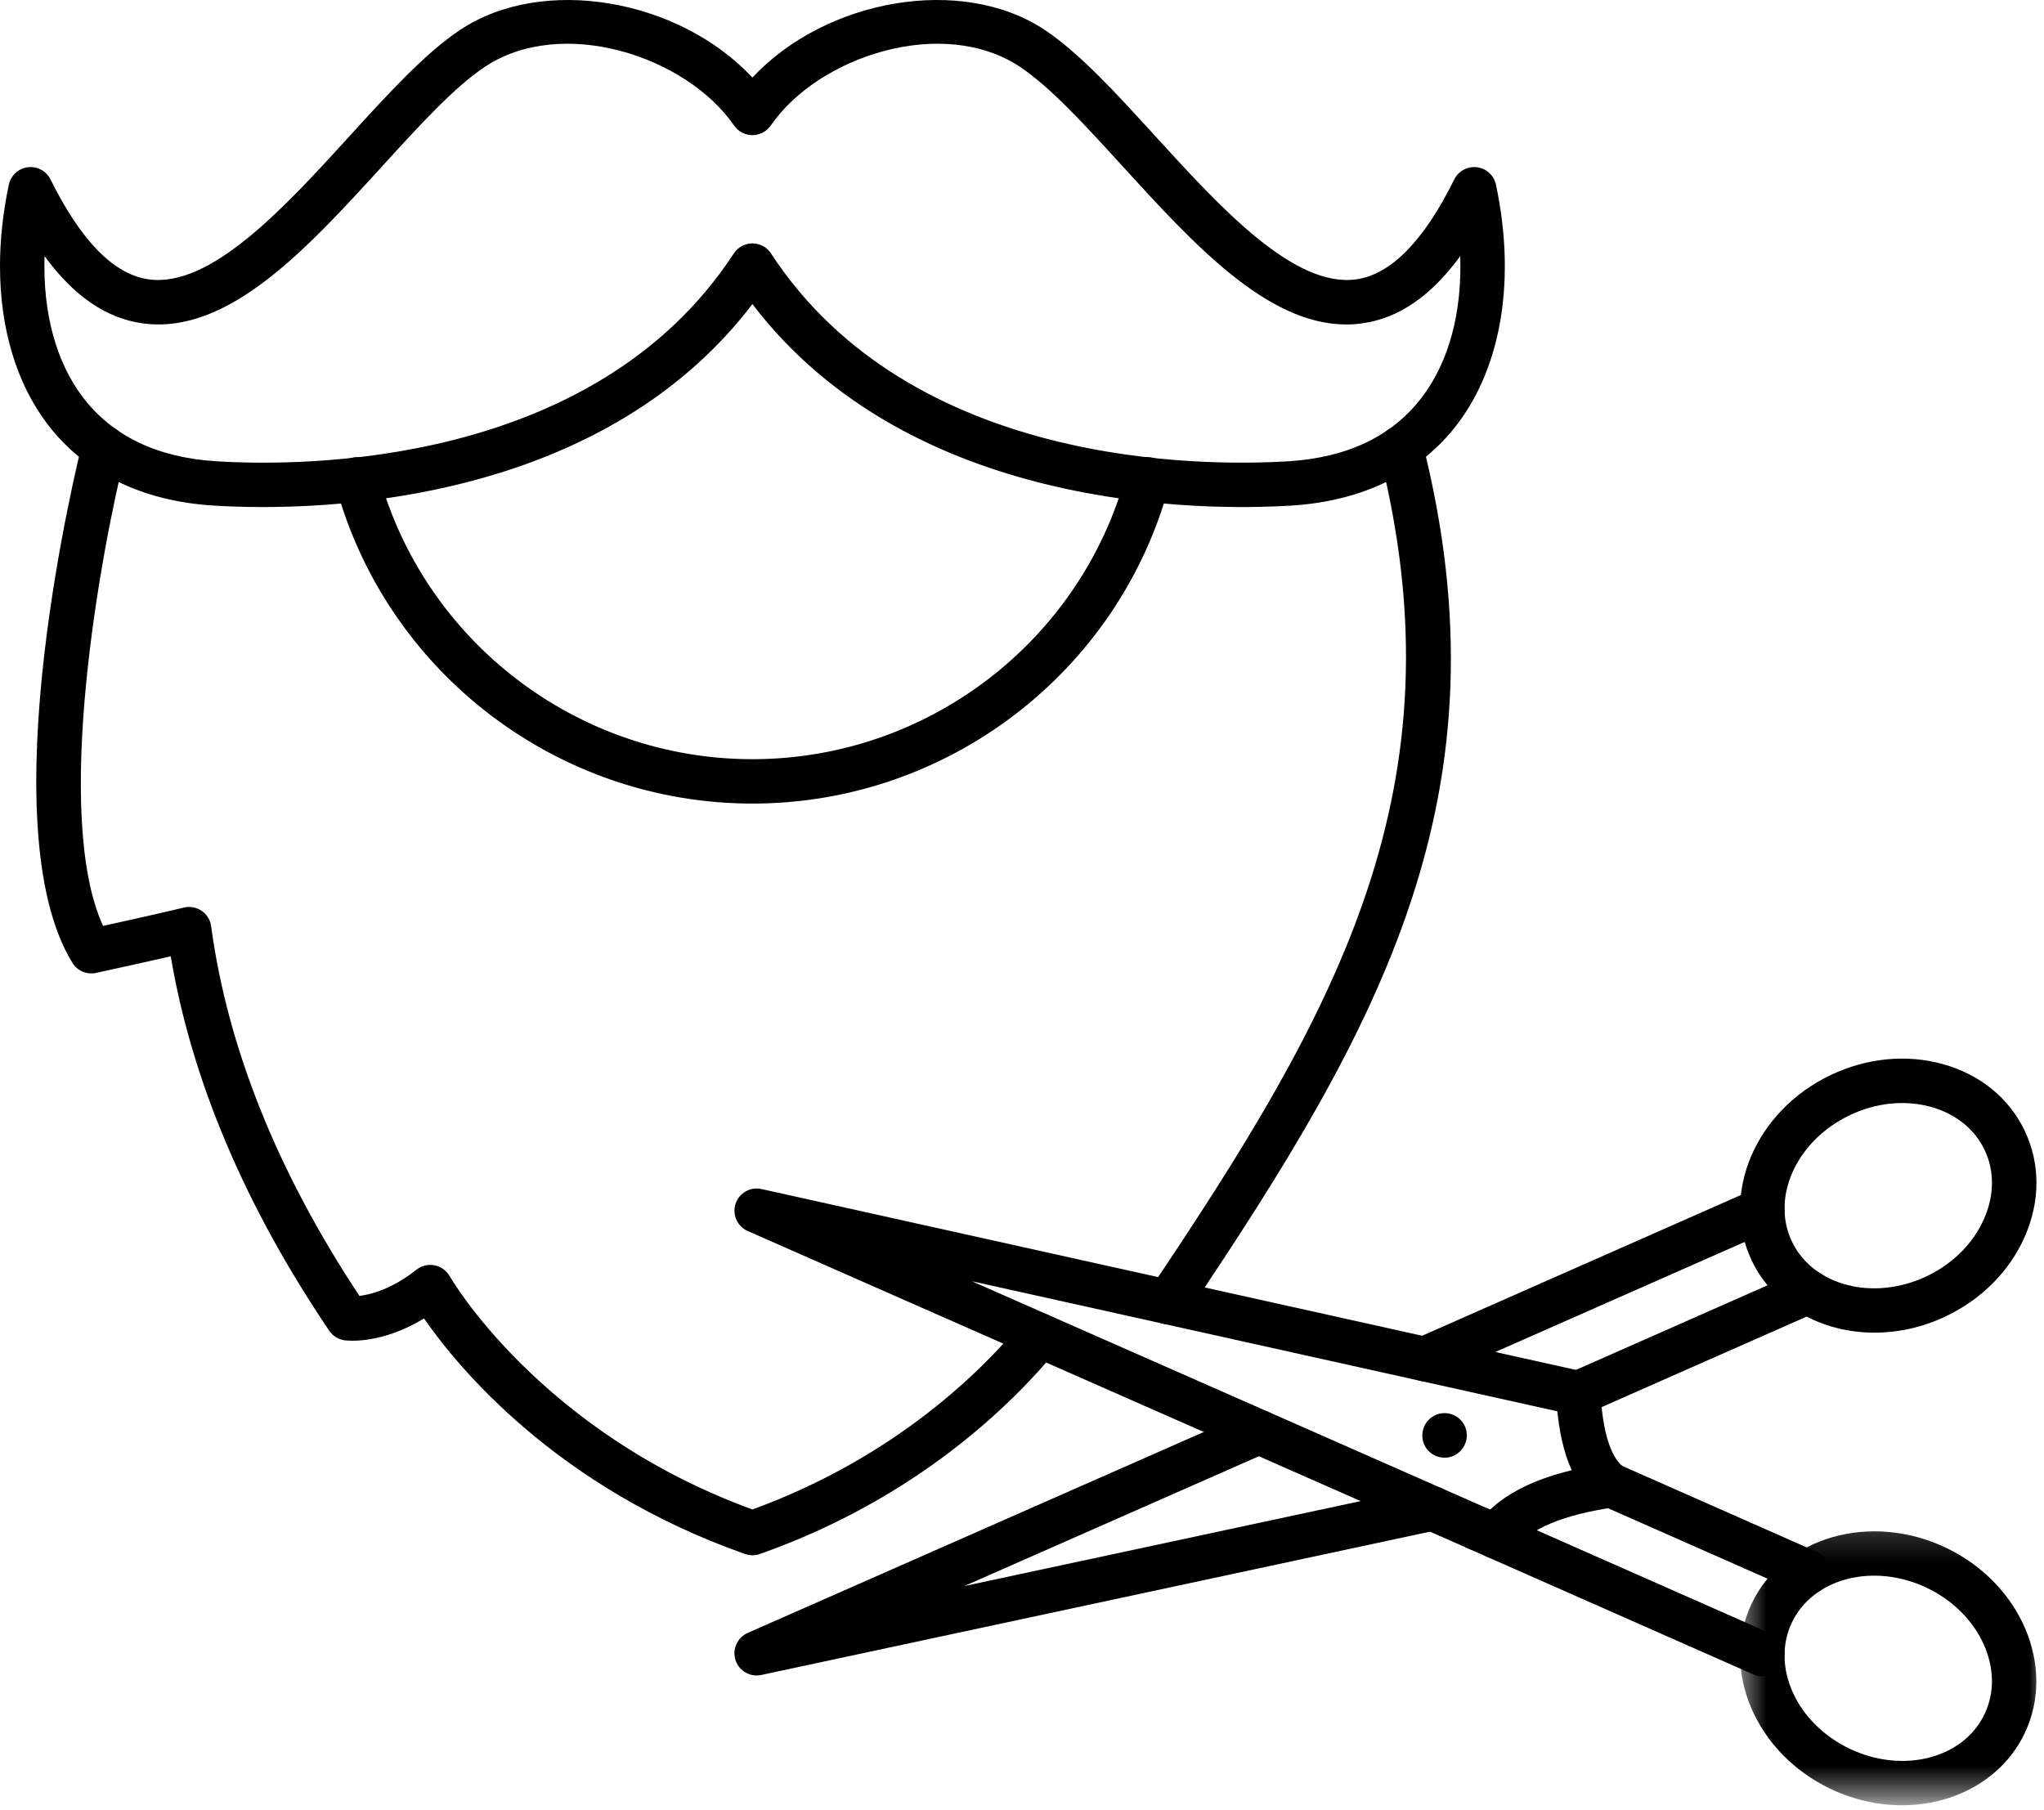 <svg width="70" height="62" viewBox="0 0 70 62" fill="none" xmlns="http://www.w3.org/2000/svg">
<path fill-rule="evenodd" clip-rule="evenodd" d="M25.767 8.336C26.024 8.336 26.265 8.466 26.405 8.682C31.197 16.012 41.188 15.98 44.136 15.798C46.153 15.671 47.689 14.933 48.7 13.602C49.624 12.387 50.072 10.691 50.008 8.771C49.007 10.142 47.901 10.899 46.66 11.073C46.475 11.1 46.29 11.113 46.105 11.113C43.387 11.113 40.87 8.352 38.431 5.679C37.17 4.296 35.98 2.99 34.936 2.293C32.294 0.529 28.031 1.921 26.395 4.3C26.253 4.505 26.018 4.629 25.767 4.629C25.516 4.629 25.282 4.505 25.14 4.3C23.503 1.921 19.241 0.529 16.598 2.293C15.554 2.99 14.364 4.296 13.103 5.679C10.5 8.534 7.807 11.486 4.875 11.073C3.634 10.899 2.528 10.142 1.526 8.771C1.463 10.691 1.912 12.387 2.835 13.602C3.847 14.933 5.383 15.671 7.398 15.798C10.347 15.982 20.338 16.012 25.13 8.682C25.271 8.466 25.51 8.337 25.767 8.336ZM8.998 17.366C8.312 17.366 7.737 17.343 7.303 17.315C4.86 17.163 2.895 16.197 1.622 14.522C0.552 13.114 -0.003 11.22 8.80091e-06 9.103C8.80091e-06 8.211 0.101 7.277 0.303 6.324C0.371 6.007 0.632 5.768 0.953 5.728C1.275 5.688 1.587 5.855 1.73 6.145C2.771 8.249 3.9 9.4 5.087 9.567C7.224 9.869 9.75 7.098 11.977 4.655C13.302 3.201 14.554 1.828 15.751 1.028C18.599 -0.872 23.264 -0.029 25.767 2.657C28.27 -0.029 32.936 -0.872 35.783 1.028C36.981 1.828 38.232 3.201 39.558 4.655C41.786 7.098 44.311 9.867 46.448 9.567C47.635 9.4 48.764 8.249 49.804 6.145C49.948 5.855 50.262 5.688 50.581 5.728C50.904 5.768 51.164 6.007 51.231 6.324C51.914 9.533 51.434 12.52 49.913 14.522C48.639 16.196 46.675 17.163 44.232 17.315C41.199 17.505 31.194 17.531 25.767 10.415C21.116 16.513 13.103 17.366 8.998 17.366Z" fill="black"/>
<path fill-rule="evenodd" clip-rule="evenodd" d="M25.767 27.522C19.102 27.522 13.231 23.039 11.492 16.618C11.382 16.213 11.622 15.795 12.027 15.685C12.433 15.575 12.851 15.816 12.961 16.221C14.522 21.979 19.788 26.002 25.767 26.002C31.747 26.002 37.013 21.98 38.573 16.221C38.683 15.816 39.101 15.575 39.507 15.685C39.913 15.795 40.153 16.213 40.043 16.618C38.303 23.039 32.434 27.523 25.767 27.522Z" fill="black"/>
<path fill-rule="evenodd" clip-rule="evenodd" d="M40.004 45.356C39.858 45.356 39.709 45.316 39.58 45.227C39.231 44.994 39.138 44.521 39.372 44.172C45.799 34.62 50.125 26.974 47.238 15.526C47.136 15.118 47.382 14.704 47.79 14.602C48.198 14.499 48.612 14.746 48.715 15.154C51.756 27.213 47.284 35.139 40.636 45.02C40.489 45.239 40.249 45.356 40.004 45.356ZM25.768 53.268C25.682 53.268 25.596 53.252 25.514 53.224C19.049 50.947 15.666 46.811 14.522 45.157C13.078 46.033 11.95 45.923 11.809 45.906C11.592 45.877 11.397 45.759 11.275 45.577C8.386 41.302 6.562 36.993 5.847 32.752C4.63 33.032 3.304 33.318 3.287 33.322C2.971 33.39 2.646 33.25 2.478 32.974C-0.429 28.231 2.687 15.685 2.822 15.154C2.924 14.746 3.338 14.5 3.745 14.602C4.153 14.704 4.401 15.118 4.297 15.526C3.465 18.831 1.788 27.892 3.529 31.712C4.219 31.561 5.407 31.297 6.3 31.084C6.508 31.033 6.73 31.074 6.907 31.197C7.085 31.318 7.203 31.509 7.231 31.723C7.792 35.883 9.5 40.141 12.309 44.384C12.697 44.337 13.417 44.156 14.263 43.486C14.438 43.349 14.666 43.294 14.883 43.337C15.102 43.379 15.291 43.517 15.4 43.711C15.43 43.762 18.483 49.039 25.768 51.699C30.699 49.897 33.677 46.902 35.024 45.258C35.291 44.934 35.77 44.886 36.095 45.152C36.422 45.418 36.469 45.898 36.203 46.222C34.731 48.017 31.452 51.311 26.021 53.224C25.939 53.252 25.853 53.268 25.768 53.268Z" fill="black"/>
<path fill-rule="evenodd" clip-rule="evenodd" d="M60.353 57.414C60.251 57.414 60.146 57.393 60.047 57.349L50.308 53.048C49.925 52.878 49.751 52.43 49.921 52.045C50.091 51.661 50.54 51.487 50.925 51.657L60.662 55.958C61.047 56.127 61.22 56.577 61.05 56.96C60.925 57.245 60.646 57.414 60.353 57.414Z" fill="black"/>
<path fill-rule="evenodd" clip-rule="evenodd" d="M48.781 47.307C48.489 47.307 48.21 47.138 48.085 46.853C47.915 46.469 48.089 46.02 48.472 45.851L60.047 40.74C60.431 40.57 60.881 40.745 61.051 41.13C61.221 41.513 61.047 41.963 60.662 42.133L49.089 47.242C48.989 47.286 48.884 47.307 48.782 47.307H48.781ZM61.915 54.609C61.812 54.609 61.708 54.589 61.607 54.544L54.869 51.568C54.825 51.549 54.785 51.526 54.745 51.499C53.869 50.897 53.393 49.673 53.288 47.758C53.27 47.442 53.451 47.148 53.74 47.021L61.607 43.546C61.992 43.377 62.442 43.55 62.611 43.935C62.781 44.319 62.607 44.767 62.224 44.937L54.849 48.194C54.987 49.522 55.329 50.022 55.562 50.21L62.224 53.153C62.608 53.323 62.781 53.771 62.611 54.156C62.486 54.44 62.207 54.609 61.915 54.609Z" fill="black"/>
<path fill-rule="evenodd" clip-rule="evenodd" d="M50.618 53.113C50.515 53.113 50.411 53.093 50.311 53.049L25.607 42.162C25.249 42.005 25.069 41.601 25.19 41.229C25.313 40.858 25.697 40.639 26.079 40.724L54.214 46.973C54.625 47.065 54.884 47.471 54.792 47.882C54.702 48.291 54.295 48.551 53.884 48.459L33.282 43.882L50.925 51.657C51.31 51.827 51.485 52.275 51.315 52.66C51.19 52.945 50.91 53.114 50.618 53.113Z" fill="black"/>
<path fill-rule="evenodd" clip-rule="evenodd" d="M61.366 42.52C62.091 44.041 64.16 44.575 65.98 43.712C66.879 43.284 67.579 42.585 67.948 41.743C68.301 40.94 68.308 40.102 67.965 39.384C67.623 38.666 66.969 38.143 66.122 37.909C65.236 37.665 64.251 37.766 63.352 38.194C61.532 39.057 60.642 40.998 61.366 42.52ZM64.195 45.643C62.394 45.643 60.741 44.747 59.991 43.174V43.172C58.906 40.894 60.12 38.044 62.697 36.819C63.928 36.234 65.287 36.1 66.527 36.443C67.806 36.795 68.805 37.607 69.34 38.73C69.875 39.853 69.875 41.14 69.342 42.355C68.826 43.53 67.864 44.5 66.634 45.085C65.837 45.464 65.001 45.643 64.195 45.643Z" fill="black"/>
<mask id="mask0_794_1967" style="mask-type:luminance" maskUnits="userSpaceOnUse" x="59" y="52" width="11" height="10">
<path d="M59.523 52.169H70V61.565H59.523V52.169Z" fill="white"/>
</mask>
<g mask="url(#mask0_794_1967)">
<path fill-rule="evenodd" clip-rule="evenodd" d="M61.366 55.571C60.642 57.092 61.532 59.034 63.352 59.897C65.172 60.762 67.241 60.228 67.965 58.707C68.69 57.186 67.799 55.244 65.98 54.379C64.16 53.516 62.091 54.05 61.366 55.571ZM65.136 61.83C64.33 61.83 63.495 61.65 62.697 61.272C60.12 60.047 58.906 57.196 59.991 54.917C61.077 52.639 64.057 51.782 66.634 53.006C69.212 54.231 70.425 57.081 69.34 59.359C68.59 60.934 66.937 61.83 65.136 61.83Z" fill="black"/>
</g>
<path fill-rule="evenodd" clip-rule="evenodd" d="M25.913 57.385C25.59 57.385 25.293 57.178 25.189 56.858C25.069 56.487 25.25 56.086 25.606 55.927L42.804 48.349C43.189 48.179 43.638 48.354 43.808 48.739C43.978 49.122 43.803 49.572 43.418 49.741L33.024 54.322L48.894 50.92C49.304 50.832 49.71 51.093 49.798 51.504C49.886 51.915 49.624 52.319 49.214 52.407L26.073 57.367C26.019 57.378 25.966 57.385 25.913 57.385Z" fill="black"/>
<path fill-rule="evenodd" clip-rule="evenodd" d="M51.229 53.384C51.072 53.384 50.913 53.335 50.776 53.234C50.439 52.984 50.368 52.508 50.619 52.17C51.408 51.107 52.863 50.436 55.068 50.119C55.484 50.059 55.87 50.348 55.93 50.764C55.99 51.179 55.701 51.565 55.284 51.625C53.528 51.877 52.37 52.366 51.842 53.077C51.692 53.278 51.463 53.384 51.229 53.384Z" fill="black"/>
<path fill-rule="evenodd" clip-rule="evenodd" d="M49.472 49.925C49.052 49.925 48.711 49.592 48.711 49.172V49.159C48.711 48.739 49.052 48.399 49.472 48.399C49.893 48.398 50.234 48.739 50.234 49.159C50.234 49.579 49.893 49.927 49.472 49.925Z" fill="black"/>
</svg>
